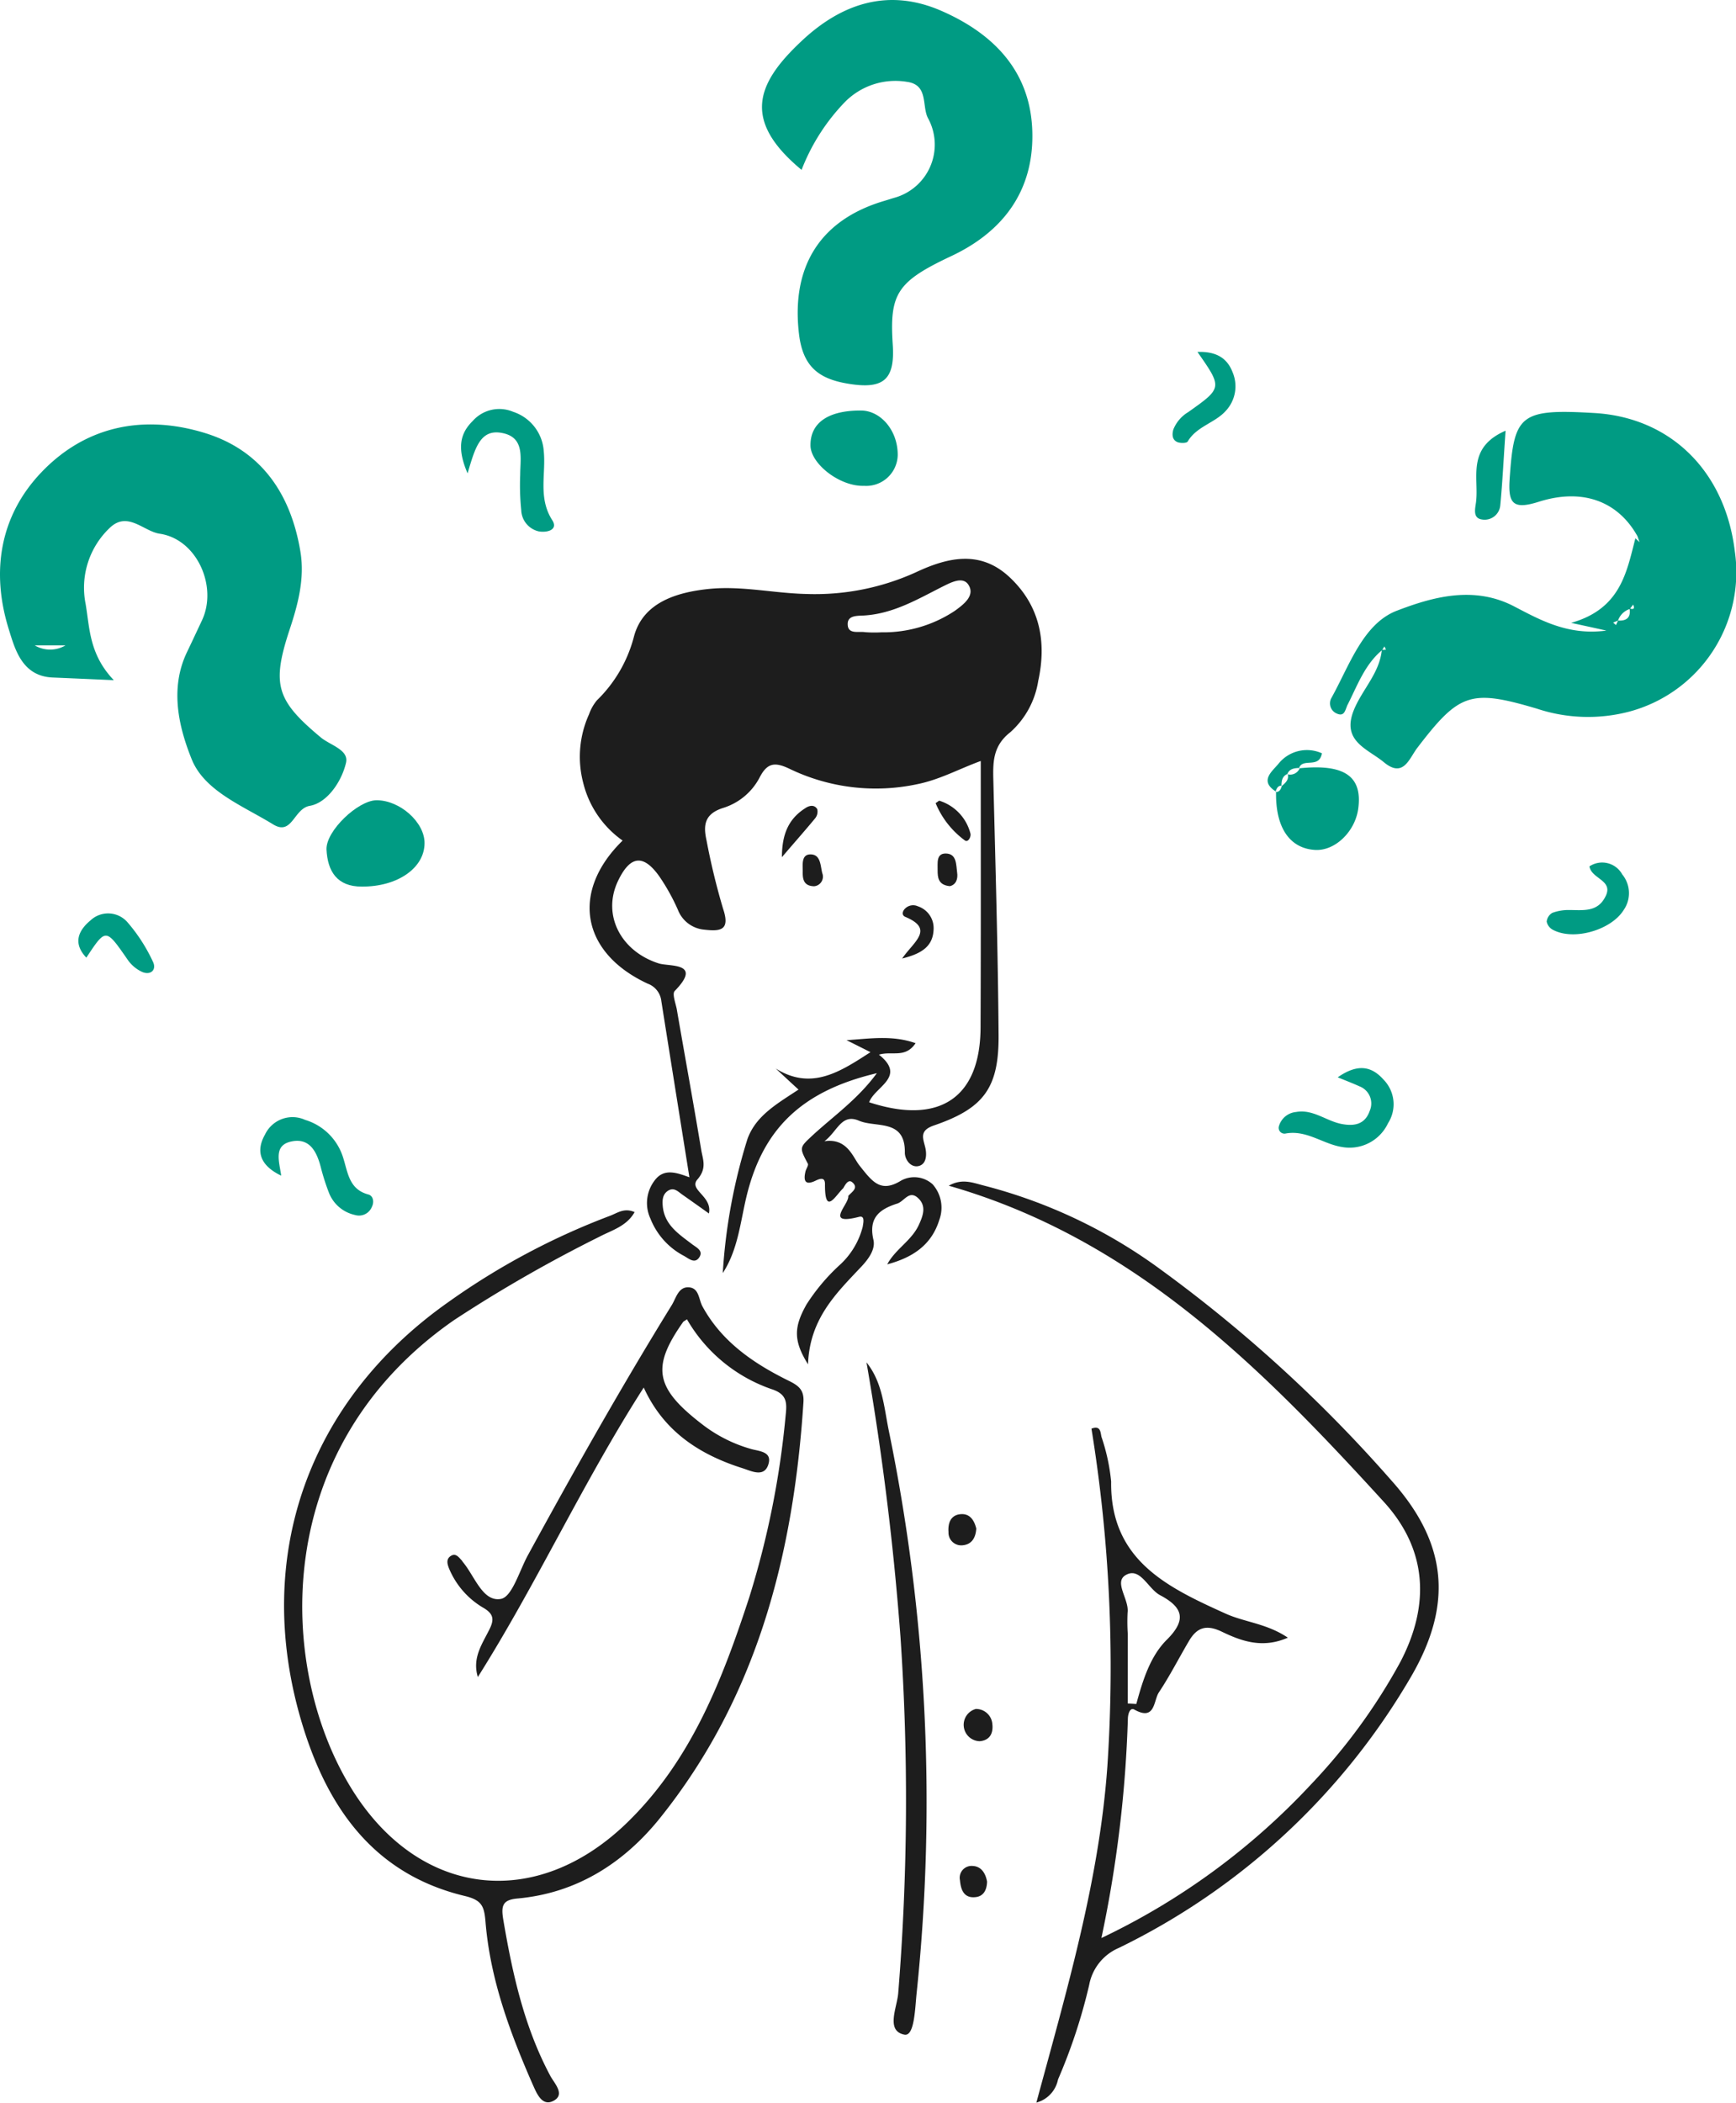 <svg xmlns="http://www.w3.org/2000/svg" width="180" height="217.911" viewBox="0 0 180 217.911">
  <g transform="translate(-812.945 -350.028)">
    <path d="M824.744,448.363c-2.734-.122-4.551-.2-6.377-.278-3.145-.151-3.877-2.959-4.512-5-1.836-5.894-.977-11.681,3.359-16.241,4.61-4.844,10.606-6.026,16.906-4.117,5.948,1.8,9,6.373,9.981,12.359.449,2.773-.264,5.445-1.143,8.086-1.865,5.674-1.338,7.3,3.243,11.119.967.806,2.92,1.284,2.627,2.608-.449,1.963-1.953,4.175-3.76,4.487-1.68.288-1.817,3.145-3.809,1.919-3.105-1.91-7.09-3.433-8.428-6.724-1.338-3.311-2.315-7.335-.5-11.119.527-1.1,1.045-2.208,1.563-3.311,1.631-3.491-.518-8.394-4.385-8.965-1.68-.244-3.34-2.4-5.2-.591a8.539,8.539,0,0,0-2.49,7.847C822.253,442.938,822.175,445.667,824.744,448.363Zm-8.2-3.608a3.127,3.127,0,0,0,3.194,0Z" transform="translate(0 -27.845)" fill="#009b83"/>
    <path d="M1070.022,432.618c-1.992-3.569-5.625-5.015-10.215-3.569-2.735.869-3.224.171-3.028-2.481.449-6.568,1.094-7.164,8.81-6.709,7.892.474,13.536,6.041,14.532,14.352a14.957,14.957,0,0,1-10.919,16.583,16.82,16.82,0,0,1-9.609-.3c-6.9-2.041-8.048-1.631-12.442,4.122-.821,1.118-1.427,3.086-3.419,1.431-1.7-1.4-4.414-2.173-3.125-5.386.859-2.139,2.676-3.828,2.91-6.26.137,0,.273-.01.43-.02l-.156-.337-.254.391c-1.777,1.48-2.539,3.619-3.535,5.591-.273.483-.293,1.377-1.172.967a1.14,1.14,0,0,1-.566-1.558c1.875-3.354,3.281-7.715,6.777-9.078,3.673-1.412,7.989-2.662,12.208-.454,2.774,1.445,5.606,3.027,9.552,2.5-1.191-.264-1.836-.405-3.652-.8,5.117-1.45,5.742-5.21,6.66-8.766.137.132.293.269.43.411Zm-2.012,8.746c.9.054,1.348-.327,1.191-1.26.43.146.566.024.371-.391l-.332.449a1.912,1.912,0,0,0-1.23,1.2l-.508.215.293.254Z" transform="translate(-87.296 -27.025)" fill="#009b83"/>
    <path d="M946.078,367.634c-6.29-5.21-4.629-9.058.137-13.482,4.082-3.775,8.888-5.386,14.356-3,5.548,2.422,9.337,6.407,9.435,12.706.1,5.953-3.008,10.177-8.419,12.716-5.625,2.647-6.406,3.887-6.055,9.2.234,3.628-.977,4.625-4.63,4.019-3.027-.5-4.707-1.748-5.1-5.215-.781-6.768,2.051-11.651,8.673-13.678.391-.117.781-.239,1.172-.361A5.714,5.714,0,0,0,959.2,362.3c-.684-1.245.078-3.477-2.187-3.789a7.354,7.354,0,0,0-6.446,2.095A20.974,20.974,0,0,0,946.078,367.634Z" transform="translate(-50.02 0)" fill="#009b83"/>
    <path d="M871.884,494.415c-2.56.01-3.546-1.592-3.653-3.848-.068-1.924,3.263-5.079,5.177-5.1,2.422-.01,4.99,2.266,4.99,4.434C878.4,492.5,875.576,494.444,871.884,494.415Z" transform="translate(-21.432 -52.506)" fill="#009b83"/>
    <path d="M1031.362,480c4.708-.489,6.6.82,6.134,4.2-.332,2.374-2.4,4.366-4.454,4.258-2.656-.146-4.141-2.324-4.062-6.036l-.059.039c.449,0,.566-.322.664-.664l-.039.059c.391-.332.8-.664.645-1.289l-.039.049a1.081,1.081,0,0,0,1.289-.645Z" transform="translate(-83.723 -50.347)" fill="#009b83"/>
    <path d="M959.229,424.138a3.269,3.269,0,0,1-3.5,3.174c-2.5.088-5.566-2.295-5.547-4.224,0-2.32,1.855-3.594,5.234-3.58C957.451,419.513,959.248,421.559,959.229,424.138Z" transform="translate(-53.202 -26.935)" fill="#009b83"/>
    <path d="M891.689,425.914c-1.1-2.554-.811-4.107.527-5.42a3.683,3.683,0,0,1,4.2-.957,4.622,4.622,0,0,1,3.174,4.1c.234,2.374-.605,4.815.879,7.129.645,1.006-.527,1.314-1.4,1.163a2.338,2.338,0,0,1-1.816-2.208,25.347,25.347,0,0,1-.107-3.657c0-1.7.5-3.814-1.777-4.312C892.979,421.221,892.461,423.34,891.689,425.914Z" transform="translate(-30.263 -26.831)" fill="#009b83"/>
    <path d="M859.188,545.176c-2.139-1.025-2.686-2.48-1.68-4.258a3.156,3.156,0,0,1,4.16-1.523,5.909,5.909,0,0,1,3.946,3.926c.488,1.533.605,3.262,2.588,3.8.547.137.635.8.391,1.279a1.439,1.439,0,0,1-1.758.85,3.751,3.751,0,0,1-2.687-2.275,22.7,22.7,0,0,1-.84-2.618c-.41-1.6-1.123-3.1-3.008-2.734C858.348,541.993,858.982,543.692,859.188,545.176Z" transform="translate(-17.086 -73.309)" fill="#009b83"/>
    <path d="M1035.595,531.755c2.07-1.445,3.516-1.152,4.746.235a3.644,3.644,0,0,1,.47,4.521,4.407,4.407,0,0,1-4.806,2.461c-1.973-.322-3.672-1.8-5.84-1.387a.6.6,0,0,1-.664-.781,2.042,2.042,0,0,1,1.777-1.455c1.738-.312,3.086.908,4.668,1.23,1.348.273,2.48.068,2.969-1.357a1.9,1.9,0,0,0-1.055-2.529C1037.235,532.41,1036.61,532.166,1035.595,531.755Z" transform="translate(-83.945 -70.079)" fill="#009b83"/>
    <path d="M1079.274,496.415a2.376,2.376,0,0,1,3.4.831,3.062,3.062,0,0,1,.156,3.682c-1.289,2.081-5.156,3.213-7.325,2.071a1.248,1.248,0,0,1-.664-.86,1.188,1.188,0,0,1,.586-.908,4.821,4.821,0,0,1,1.759-.293c1.406,0,2.891.244,3.711-1.328C1081.872,497.841,1079.489,497.753,1079.274,496.415Z" transform="translate(-101.525 -56.6)" fill="#009b83"/>
    <path d="M1014.077,409.589c2.051-.078,3.125.728,3.652,2.125a3.726,3.726,0,0,1-.7,3.965c-1.133,1.275-3.027,1.607-3.965,3.194-.1.181-.781.19-1.094.049-.508-.239-.547-.767-.391-1.3a3.712,3.712,0,0,1,1.543-1.8C1016.675,413.305,1016.675,413.305,1014.077,409.589Z" transform="translate(-76.972 -23.087)" fill="#009b83"/>
    <path d="M827.042,509.2c-1.436-1.514-.811-2.832.439-3.867a2.661,2.661,0,0,1,3.849.225,17.352,17.352,0,0,1,2.607,4.043c.42.83-.186,1.445-1.074,1.094a3.7,3.7,0,0,1-1.582-1.348C829.054,506.149,829.074,506.129,827.042,509.2Z" transform="translate(-5.145 -59.926)" fill="#009b83"/>
    <path d="M1065.878,422.923c-.2,2.817-.313,5.278-.548,7.72a1.631,1.631,0,0,1-1.953,1.47c-.918-.156-.645-1.147-.566-1.763C1063.143,427.826,1061.775,424.7,1065.878,422.923Z" transform="translate(-96.825 -28.258)" fill="#009b83"/>
    <path d="M1028.46,481.292c-1.738-1.084-.43-2.061.234-2.852a3.778,3.778,0,0,1,4.531-1.113c-.293,1.65-2.012.41-2.383,1.553l.078-.039c-.527.02-1.055.059-1.289.645l.059-.039c-.605.244-.664.752-.664,1.289l.039-.059c-.43-.01-.547.322-.664.664Z" transform="translate(-83.213 -49.23)" fill="#009b83"/>
    <g>
      <path d="M943.034,509.829c-.811.762-1.914,2.91-1.895-.405.01-.713-.43-.635-.937-.391-1.143.566-1.318.01-1.074-.977.078-.264.322-.6.234-.771-.879-1.66-.879-1.65.41-2.856,2.207-2.046,4.727-3.77,6.748-6.519-7.832,1.851-11.865,5.806-13.545,12.891-.625,2.656-.879,5.439-2.433,7.827a58.151,58.151,0,0,1,2.56-13.9c.879-2.427,3.076-3.652,5.293-5.118-.84-.767-1.592-1.47-2.363-2.183,3.711,2.314,6.68.337,9.824-1.694-.84-.425-1.66-.835-2.48-1.245,2.373-.146,4.717-.547,7.158.313-1.074,1.6-2.451.781-3.8,1.191,2.9,2.31-.43,3.311-1.016,4.932,7.314,2.393,11.543-.479,11.553-7.8.039-9.131.02-18.262.02-27.568-2.217.806-4.238,1.924-6.533,2.393a20.589,20.589,0,0,1-13.33-1.6c-1.514-.718-2.285-.581-3.057.9a6.41,6.41,0,0,1-3.78,3.169c-1.943.61-2.09,1.782-1.729,3.389a71.313,71.313,0,0,0,1.709,7.051c.752,2.227-.225,2.378-1.943,2.178a3.235,3.235,0,0,1-2.744-2.07,21.551,21.551,0,0,0-1.895-3.413c-1.68-2.388-3.057-2.212-4.326.469-1.65,3.511.322,7.266,4.238,8.511,1.123.356,4.58-.137,1.66,2.856-.283.283.078,1.23.205,1.855.84,4.868,1.729,9.727,2.539,14.6.156.981.625,1.9-.381,3.066-.967,1.1,1.563,1.729,1.182,3.54-.928-.664-1.826-1.3-2.715-1.924-.449-.3-.859-.815-1.484-.459-.664.4-.645,1.1-.576,1.748.234,1.87,1.68,2.788,3.027,3.818.41.317,1.143.64.8,1.274-.469.835-1.1.239-1.641-.063a7.446,7.446,0,0,1-3.477-3.862,3.843,3.843,0,0,1,.449-3.97c.967-1.279,2.275-.791,3.594-.312-.986-6.167-1.953-12.208-2.91-18.252a2.172,2.172,0,0,0-1.416-1.816c-6.895-3.193-8.018-9.536-2.6-14.829a10.317,10.317,0,0,1-4.082-5.967,10.66,10.66,0,0,1,.6-7.119,4.7,4.7,0,0,1,.82-1.45,14.159,14.159,0,0,0,3.848-6.646c.947-3.472,4.365-4.551,7.8-4.9,3.38-.337,6.69.454,10.06.527a25.271,25.271,0,0,0,11.4-2.266c3.35-1.567,6.66-2.271,9.648.5,3.145,2.925,3.9,6.66,3,10.772a8.989,8.989,0,0,1-2.891,5.317c-1.885,1.47-1.807,3.228-1.758,5.2.215,8.667.469,17.349.537,26.025.068,5.586-1.465,7.735-6.689,9.527-1.582.537-1.133,1.343-.9,2.334.166.771.088,1.694-.713,1.88-.84.181-1.436-.718-1.416-1.421.039-3.511-3.008-2.524-4.756-3.281-1.826-.781-2.227,1.108-3.584,2.129,2.344-.356,2.949,1.636,3.613,2.485,1.348,1.7,2.207,2.92,4.365,1.577a2.834,2.834,0,0,1,3.242.4,3.646,3.646,0,0,1,.693,3.687c-.82,2.661-2.842,3.926-5.4,4.609.84-1.577,2.52-2.451,3.271-4.077.449-.972.83-1.992-.107-2.822-.908-.806-1.406.376-2.129.6-1.914.61-2.988,1.528-2.461,3.779.215,1-.557,2.007-1.24,2.739-2.607,2.769-5.381,5.4-5.547,10.142-1.543-2.471-1.465-3.882-.156-6.206a20.486,20.486,0,0,1,3.408-4.058,8.068,8.068,0,0,0,2.422-4c.049-.366.264-1.187-.381-1.021-3.7.952-.977-1.333-1.123-2.163.361-.42,1.123-.83.41-1.426C943.552,508.877,943.249,509.453,943.034,509.829Zm3.975-57.608a13.357,13.357,0,0,0,7.6-2.231c.879-.64,2.119-1.553,1.416-2.676-.586-.947-1.855-.244-2.773.21-2.578,1.309-5.059,2.769-8.057,2.954-.713.044-1.748-.039-1.7.947.039,1.03,1.133.674,1.8.781A12.69,12.69,0,0,0,947.009,452.22Z" transform="translate(-42.655 -36.663)" fill="#1d1d1d"/>
      <path d="M902.824,576.256c-.225.156-.322.2-.381.254-3.34,4.727-2.939,6.875,2.021,10.674a14.9,14.9,0,0,0,4.971,2.5c.8.244,2.227.244,1.846,1.553-.4,1.436-1.729.771-2.607.479-4.482-1.406-8.242-3.8-10.332-8.389-6.3,9.824-11.074,20.293-17.2,30-.605-1.973.449-3.418,1.182-4.9.518-1.016.479-1.611-.547-2.236a8.5,8.5,0,0,1-3.633-4.141c-.176-.459-.3-.937.176-1.26.518-.342.82.1,1.133.43.068.068.1.156.166.225,1.211,1.465,2.041,4.121,3.906,3.789,1.172-.2,1.924-2.92,2.813-4.541,4.785-8.76,9.678-17.432,14.922-25.928.449-.732.684-1.953,1.846-1.816.986.127.938,1.26,1.328,1.973,2.012,3.682,5.332,5.928,8.966,7.715,1.055.518,1.592.977,1.5,2.246-1.025,15.742-4.815,30.567-14.923,43.125-3.73,4.609-8.584,7.715-14.717,8.271-1.553.137-1.719.742-1.484,2.178.957,5.625,2.168,11.143,4.9,16.241.43.781,1.592,1.943.234,2.588-1.162.547-1.709-.918-2.09-1.758-2.363-5.391-4.4-10.9-4.883-16.827-.137-1.6-.352-2.256-2.168-2.686-9.629-2.314-14.4-9.453-16.982-18.3-4.951-16.993.84-33.077,15.322-43.262a73.558,73.558,0,0,1,16.719-8.917c.762-.283,1.484-.869,2.568-.391-.83,1.484-2.393,1.885-3.662,2.559a145.1,145.1,0,0,0-15.029,8.614c-19.121,13.242-18.359,35.9-10.8,48.35,7,11.563,19.365,13.037,28.945,3.525,6.514-6.455,9.678-14.7,12.441-23.145a91.438,91.438,0,0,0,3.771-18.887c.146-1.328.1-2.168-1.485-2.676A16.252,16.252,0,0,1,902.824,576.256Z" transform="translate(-18.651 -89.501)" fill="#1d1d1d"/>
      <path d="M983.9,560.086c1.4-.8,2.559-.283,3.662-.01a53.411,53.411,0,0,1,18.331,8.711,146.1,146.1,0,0,1,23.926,21.875c5.771,6.465,6.387,12.783,2.021,20.293a70.966,70.966,0,0,1-30.312,28.125,5.2,5.2,0,0,0-3.067,3.828,57.345,57.345,0,0,1-3.232,9.8,3.107,3.107,0,0,1-2.246,2.4c3.193-11.787,6.523-23.057,7.363-34.863a154.6,154.6,0,0,0-1.65-34.981c.947-.361.928.352,1.035.84a20.467,20.467,0,0,1,1.006,4.639c-.107,8.125,5.8,10.947,11.808,13.662,1.992.918,4.316,1.035,6.514,2.52-2.646,1.162-4.844.342-6.836-.615-1.641-.791-2.607-.43-3.428.977-1.045,1.768-1.973,3.6-3.1,5.293-.576.85-.361,3.018-2.549,1.8-.459-.264-.664.469-.674.918a127.915,127.915,0,0,1-2.745,22.754,71.709,71.709,0,0,0,21.778-15.967,60.086,60.086,0,0,0,9.2-12.608c3.135-5.967,2.793-11.7-1.68-16.611C1016.3,578.934,1003.077,565.584,983.9,560.086Zm18.556,53.663c.3.01.605.029.889.049.664-2.412,1.416-4.912,3.154-6.65,2.168-2.139,1.592-3.418-.693-4.629-1.26-.674-2.061-2.959-3.564-2.08-1.25.732.371,2.51.2,3.877a19,19,0,0,0,.02,2.236Z" transform="translate(-72.581 -87.177)" fill="#1d1d1d"/>
      <path d="M968.7,593.057c1.631,2.031,1.807,4.531,2.275,6.895a190.713,190.713,0,0,1,2.93,58.409c-.176,1.6-.215,4.561-1.27,4.365-1.982-.381-.752-2.832-.645-4.307a248.819,248.819,0,0,0,.234-36.9Q971.157,607.212,968.7,593.057Z" transform="translate(-65.911 -101.838)" fill="#1d1d1d"/>
      <path d="M975.29,514.128c1.2-1.748,3.389-3.037.322-4.316-.41-.176-.283-.635.02-.894a1.183,1.183,0,0,1,1.289-.2,2.375,2.375,0,0,1,1.631,2.334C978.513,512.8,977.419,513.605,975.29,514.128Z" transform="translate(-68.804 -64.766)" fill="#1d1d1d"/>
      <path d="M953.068,495.561c0-2.5.771-4.043,2.471-5.107.43-.278.928-.322,1.191.132a1.1,1.1,0,0,1-.225.957C955.48,492.787,954.406,493.993,953.068,495.561Z" transform="translate(-59.048 -56.701)" fill="#1d1d1d"/>
      <path d="M987.883,657.09a1.69,1.69,0,0,1,1.719,1.572c.107.957-.273,1.68-1.309,1.768a1.7,1.7,0,0,1-.41-3.34Z" transform="translate(-73.763 -129.952)" fill="#1d1d1d"/>
      <path d="M986.724,622.582c-.059.977-.488,1.67-1.455,1.738a1.319,1.319,0,0,1-1.426-1.377c-.068-.908.215-1.738,1.211-1.846S986.509,621.712,986.724,622.582Z" transform="translate(-72.552 -114.143)" fill="#1d1d1d"/>
      <path d="M981.469,489.545c.254-.161.342-.264.391-.249a4.807,4.807,0,0,1,3.223,3.418c.068.322-.234.933-.576.7A9.11,9.11,0,0,1,981.469,489.545Z" transform="translate(-71.513 -56.285)" fill="#1d1d1d"/>
      <path d="M988.778,687.7c-.02.83-.342,1.523-1.191,1.611-1.211.137-1.533-.762-1.621-1.758a1.227,1.227,0,0,1,1.25-1.475C988.163,686.09,988.612,686.813,988.778,687.7Z" transform="translate(-73.487 -142.675)" fill="#1d1d1d"/>
      <path d="M958.091,502.511c-1.143-.024-1.2-.82-1.182-1.562,0-.7-.156-1.758.83-1.738,1.035.02,1,1.162,1.191,1.934A1,1,0,0,1,958.091,502.511Z" transform="translate(-60.73 -60.637)" fill="#1d1d1d"/>
      <path d="M983.112,502.43c-1.23-.117-1.27-.928-1.27-1.665.02-.7-.176-1.753.879-1.719,1.113.039,1.035,1.167,1.143,1.953C983.972,501.668,983.757,502.279,983.112,502.43Z" transform="translate(-71.679 -60.565)" fill="#1d1d1d"/>
    </g>
  </g>
</svg>
